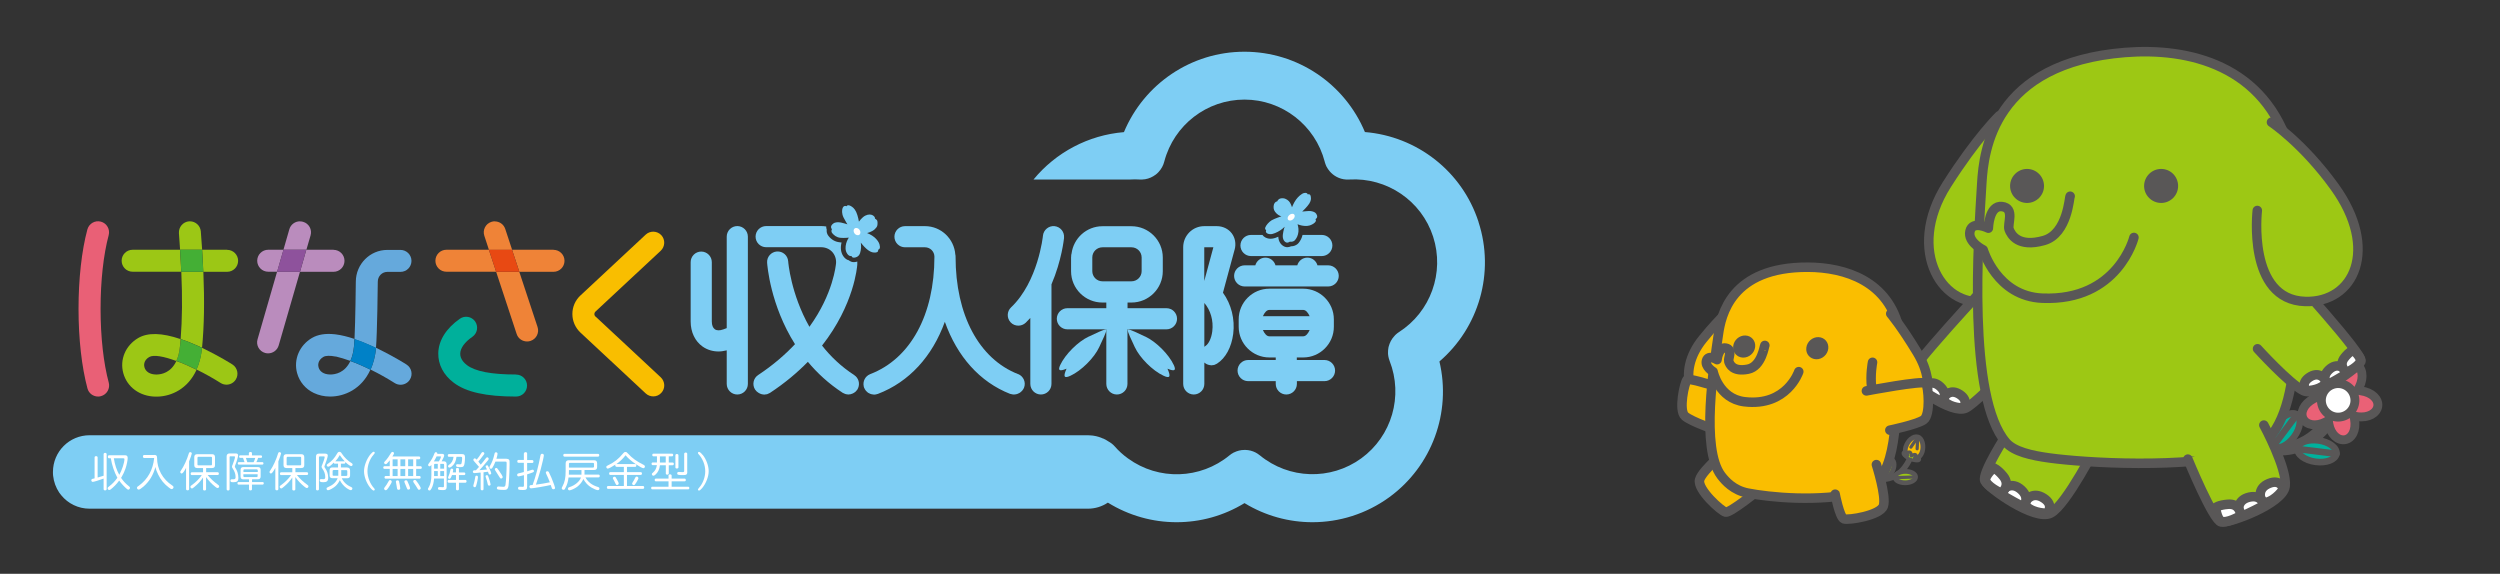 <?xml version="1.0" encoding="UTF-8"?>
<svg id="_レイヤー_1" data-name="レイヤー 1" xmlns="http://www.w3.org/2000/svg" width="305" height="70" viewBox="0 0 305 70">
  <rect x="0" y="0" width="305" height="70" fill="#333333" stroke="none"/>
  <defs>
    <style>
      .cls-1, .cls-2, .cls-3, .cls-4, .cls-5, .cls-6, .cls-7, .cls-8, .cls-9, .cls-10, .cls-11, .cls-12, .cls-13 {
        stroke: #595757;
        stroke-linecap: round;
        stroke-linejoin: round;
      }

      .cls-1, .cls-8 {
        stroke-width: .39px;
      }

      .cls-1, .cls-10, .cls-12 {
        fill: #9dc814;
      }

      .cls-14 {
        fill: #595757;
      }

      .cls-2 {
        stroke-width: 1.62px;
      }

      .cls-2, .cls-4, .cls-6, .cls-7, .cls-8 {
        fill: none;
      }

      .cls-3 {
        fill: #00b19c;
      }

      .cls-3, .cls-6 {
        stroke-width: .81px;
      }

      .cls-15, .cls-5, .cls-13 {
        fill: #fff;
      }

      .cls-4 {
        stroke-width: .7px;
      }

      .cls-5, .cls-12 {
        stroke-width: 1.16px;
      }

      .cls-16 {
        fill: #65a9dc;
      }

      .cls-17, .cls-9, .cls-11 {
        fill: #fabe00;
      }

      .cls-18 {
        fill: #9cc715;
      }

      .cls-19 {
        fill: #ba8cbd;
      }

      .cls-20 {
        fill: #0081c7;
      }

      .cls-21 {
        fill: #44af35;
      }

      .cls-7 {
        stroke-width: 1.08px;
      }

      .cls-22 {
        fill: #8e529c;
      }

      .cls-9, .cls-10 {
        stroke-width: .58px;
      }

      .cls-23 {
        fill: #00b09b;
      }

      .cls-24 {
        fill: #7ecef4;
      }

      .cls-11 {
        stroke-width: 1.16px;
      }

      .cls-25 {
        fill: #f9be00;
      }

      .cls-26 {
        fill: #ef8337;
      }

      .cls-27 {
        fill: #e96076;
      }

      .cls-28 {
        fill: #ea6176;
      }

      .cls-29 {
        fill: #e84913;
      }

      .cls-13 {
        stroke-width: 1.08px;
      }
    </style>
  </defs>
  <g>
    <g>
      <path class="cls-19" d="M34.58,30.47h-1.86c-.74,0-1.34.6-1.34,1.34s.6,1.34,1.34,1.34h1.09l.78-2.69"/>
      <path class="cls-19" d="M40.69,30.47h-3.32l-.77,2.69h4.09c.74,0,1.34-.6,1.34-1.34s-.6-1.34-1.34-1.34"/>
      <path class="cls-19" d="M36.6,33.16h-2.8l-2.38,8.24c-.21.71.21,1.46.92,1.66.12.04.25.05.37.05.58,0,1.12-.38,1.29-.97l2.6-8.99"/>
      <path class="cls-19" d="M36.59,27c-.58,0-1.12.38-1.29.97l-.72,2.5h2.8l.51-1.75c.21-.71-.2-1.46-.92-1.66-.12-.04-.25-.05-.37-.05"/>
      <polygon class="cls-22" points="37.37 30.47 34.58 30.47 33.8 33.16 36.6 33.16 37.37 30.47"/>
      <path class="cls-26" d="M59.64,30.47h-5.18c-.74,0-1.34.6-1.34,1.34s.6,1.34,1.34,1.34h6.07l-.89-2.69"/>
      <path class="cls-26" d="M67.53,30.47h-5.06l.89,2.69h4.17c.74,0,1.34-.6,1.34-1.34s-.6-1.34-1.34-1.34"/>
      <path class="cls-26" d="M60.36,27c-.14,0-.28.02-.42.07-.7.23-1.09.99-.85,1.7l.56,1.71h2.83l-.84-2.55c-.19-.57-.71-.92-1.28-.92"/>
      <path class="cls-26" d="M63.36,33.16h-2.83l2.5,7.58c.18.57.71.92,1.28.92.14,0,.28-.02.42-.07.7-.23,1.09-.99.85-1.7l-2.23-6.74"/>
      <path class="cls-23" d="M62.96,45.69c-3.02,0-4.98-.38-6-1.15-.31-.24-.83-.73-.81-1.4.01-.67.54-1.4,1.48-2.05.61-.42.76-1.26.34-1.87-.43-.61-1.26-.76-1.87-.33-1.66,1.16-2.6,2.65-2.63,4.2-.03,1.38.64,2.66,1.87,3.59,1.52,1.16,3.95,1.7,7.62,1.7.74,0,1.34-.6,1.34-1.34s-.6-1.34-1.34-1.34"/>
      <path class="cls-25" d="M72.66,38.64c-.12-.12-.15-.24-.15-.32s.03-.2.15-.32l7.95-7.41c.54-.51.57-1.36.07-1.9-.51-.54-1.36-.57-1.9-.07l-7.95,7.41c-.65.6-1,1.41-1,2.28s.36,1.68,1,2.28l7.95,7.41c.26.24.59.36.92.36.36,0,.72-.14.98-.43.51-.54.47-1.39-.07-1.9l-7.95-7.41Z"/>
      <path class="cls-27" d="M13.27,46.69c-.64-2.38-1-5.58-1-9s.35-6.61.99-9c.19-.72-.23-1.45-.95-1.65-.72-.19-1.45.23-1.65.95-.7,2.61-1.08,6.05-1.08,9.7s.39,7.09,1.09,9.7c.16.6.7.99,1.3.99.12,0,.23-.01.35-.05.71-.19,1.14-.93.95-1.65"/>
      <path class="cls-16" d="M49.59,44.47c-.07-.05-1.69-1.07-3.71-2.04v.02c-.1,1.03-.34,1.9-.67,2.64,1.01.49,2.02,1.06,2.94,1.64.22.14.47.21.72.21.44,0,.88-.22,1.13-.62.4-.62.22-1.45-.41-1.85"/>
      <path class="cls-16" d="M45.87,42.44c.15-1.67.22-7.78.22-8.06v-.02c0-.66.52-1.19,1.16-1.19h1.61c.74,0,1.34-.6,1.34-1.34s-.6-1.34-1.34-1.34h-1.61c-2.11,0-3.83,1.73-3.84,3.86h0c0,.07-.05,4.77-.16,7.03.65.22,1.35.5,2.1.84.17.08.35.16.52.24"/>
      <path class="cls-16" d="M42.75,44.03c-.67,1.46-1.86,1.66-2.45,1.66-.41,0-.75-.1-1-.27-.22-.15-.37-.36-.44-.62-.05-.18-.15-.81.58-1.25.3-.18.83-.18,1.5-.05h.06c.51.12,1.1.3,1.74.53.22-.47.38-1.06.45-1.83.02-.21.04-.5.05-.85-.82-.28-1.57-.46-2.25-.55h0s-.16-.02-.16-.02h0c-1.13-.12-2.05.03-2.77.45-1.53.9-2.26,2.62-1.82,4.27.3,1.1,1.04,1.96,2.04,2.44.59.28,1.26.44,2,.44,1.76,0,3.84-.91,4.91-3.28-.85-.42-1.69-.78-2.46-1.06"/>
      <polygon class="cls-18" points="19.06 48.38 19.07 48.38 19.07 48.38 19.06 48.38"/>
      <polygon class="cls-18" points="19.09 48.38 19.07 48.38 19.07 48.38 19.09 48.38"/>
      <path class="cls-18" d="M19.19,48.38h0s-.11,0-.11,0c.04,0,.08,0,.1,0"/>
      <path class="cls-18" d="M18.96,48.38s.05,0,.1,0h-.1s0,0,0,0Z"/>
      <path class="cls-18" d="M28.36,44.47c-.07-.05-1.69-1.07-3.72-2.04v.02c-.1,1.03-.34,1.9-.67,2.63,1.01.49,2.02,1.06,2.94,1.64.22.14.47.21.72.21.44,0,.88-.22,1.13-.62.4-.62.21-1.45-.41-1.85"/>
      <path class="cls-18" d="M24.81,33.16h-2.69c.14,3.17.11,5.82-.08,8.2.65.22,1.34.49,2.09.83.18.08.35.16.52.24.26-2.69.31-5.66.16-9.28"/>
      <path class="cls-18" d="M23.18,27h-.11c-.74.06-1.29.71-1.24,1.45.05.7.1,1.37.14,2.02h2.69c-.05-.72-.1-1.46-.16-2.23-.05-.7-.64-1.24-1.33-1.24"/>
      <path class="cls-18" d="M27.71,30.47h-3.05c.06.94.11,1.83.14,2.69h2.91c.74,0,1.34-.6,1.34-1.34s-.6-1.34-1.34-1.34"/>
      <path class="cls-18" d="M21.97,30.47h-5.79c-.74,0-1.34.6-1.34,1.34s.6,1.34,1.34,1.34h5.93c-.04-.86-.08-1.75-.14-2.69"/>
      <path class="cls-21" d="M22.04,41.36c-.02.28-.05.56-.07.84-.07.76-.24,1.36-.45,1.83.77.28,1.61.65,2.46,1.06.33-.73.57-1.6.67-2.63v-.02c-.17-.08-.34-.16-.52-.24-.74-.34-1.44-.61-2.09-.83"/>
      <path class="cls-21" d="M24.66,30.47h-2.69c.06.94.11,1.83.14,2.69h2.69c-.04-.86-.08-1.75-.14-2.69"/>
      <path class="cls-18" d="M21.52,44.03c-.65,1.42-1.79,1.65-2.39,1.66h-.1c-.73-.01-1.26-.34-1.41-.89-.05-.18-.15-.81.58-1.24h0c.54-.32,1.79-.08,3.31.48.22-.47.38-1.06.45-1.83.03-.28.05-.56.07-.84-2.3-.78-4.01-.82-5.19-.12h0c-1.53.91-2.25,2.62-1.8,4.27.47,1.71,2,2.83,3.92,2.87h.1s.01,0,.01,0h.12c1.74-.04,3.74-.96,4.79-3.28-.85-.42-1.68-.78-2.46-1.06"/>
      <path class="cls-20" d="M43.25,41.36h0c-.02.35-.03.64-.05.85-.07.77-.24,1.36-.45,1.83.77.28,1.61.65,2.46,1.06.33-.73.57-1.6.67-2.64v-.02c-.17-.08-.34-.16-.51-.24-.75-.34-1.45-.62-2.1-.84"/>
      <polygon class="cls-29" points="62.47 30.47 59.64 30.47 60.53 33.16 63.36 33.16 62.47 30.47"/>
      <path class="cls-24" d="M180.38,27.07c-2-6.18-7.52-10.44-13.86-10.96-2.45-5.87-8.2-9.8-14.7-9.8s-12.25,3.94-14.7,9.81c-4.35.36-8.32,2.48-11.03,5.78h11.81c.38-.02.75-.03,1.14,0,.02,0,.04,0,.07,0,.04,0,.07,0,.11,0,.02,0,.04,0,.06,0h.07c.11,0,.21-.02.31-.03.03,0,.05,0,.08-.01.45-.08.87-.27,1.23-.54,0,0,.01,0,.02-.01.12-.09.23-.19.33-.3,0,0,.01-.01.02-.02.34-.36.59-.81.71-1.31,1.18-4.44,5.19-7.53,9.78-7.53s8.63,3.12,9.79,7.59c0,0,0,.01,0,.02,0,.03.02.06.03.09.02.06.04.12.06.18.01.03.03.06.04.1.02.06.05.11.07.17,0,.02.02.03.03.05.1.19.22.36.35.52.49.59,1.21.98,2.01,1.03.03,0,.05,0,.08,0,.04,0,.07,0,.11,0,.07,0,.13,0,.2,0h0c4.61-.27,8.82,2.59,10.24,6.97,1.42,4.38-.3,9.18-4.19,11.66,0,0,0,0,0,0-.06.04-.12.08-.17.12-.02.02-.04.03-.06.05-.05.04-.1.09-.15.13-.02.02-.04.04-.06.06-.03.03-.06.06-.09.1-.35.37-.58.82-.7,1.29,0,.02-.01.04-.02.07,0,.04-.02.09-.02.13-.03.16-.04.31-.04.47,0,.08,0,.15,0,.23,0,0,0,0,0,0,.01.19.05.38.1.56,0,0,0,0,0,.01.03.09.05.18.09.27,0,0,0,0,0,0,1.69,4.3.27,9.19-3.46,11.9-3.73,2.71-8.82,2.55-12.38-.38,0,0-.01,0-.02-.01-.03-.02-.05-.04-.08-.06-.05-.04-.1-.08-.15-.11-.03-.02-.05-.03-.08-.05-.06-.03-.11-.07-.17-.1,0,0,0,0,0,0-.39-.2-.81-.31-1.24-.32-.04,0-.07,0-.11,0,0,0-.01,0-.02,0-.44,0-.87.11-1.28.31-.02,0-.03.01-.05.02-.04.02-.08.04-.11.07-.05.03-.09.05-.14.08-.03.02-.05.04-.08.06-.05.04-.11.08-.16.12,0,0,0,0,0,0-3.56,2.93-8.65,3.09-12.38.38-.6-.43-1.15-.93-1.63-1.48-.22-.25-.48-.44-.75-.59,0,0,0,0,0,0-.07-.05-.14-.09-.21-.13-.04-.02-.07-.05-.11-.07-.1-.05-.2-.1-.3-.15,0,0-.01,0-.02,0,0,0-.02,0-.03-.01,0,0,0,0,0,0-.35-.16-.73-.28-1.13-.34,0,0,0,0,0,0-.04,0-.08-.01-.12-.02,0,0,0,0-.01,0-.08,0-.15-.02-.23-.02-.12-.01-.24-.02-.36-.02H10.93c-2.47,0-4.47,2-4.47,4.48h0c0,.15,0,.31.02.46.08.75.34,1.45.74,2.05.08.12.17.23.26.34.82,1,2.06,1.63,3.45,1.63h121.77s.01,0,.02,0c.9,0,1.74-.27,2.44-.74,0,0,0,0,0,0,2.57,1.59,5.47,2.39,8.38,2.39s5.75-.78,8.29-2.33c2.54,1.55,5.41,2.33,8.29,2.33,3.28,0,6.56-1.01,9.36-3.04,5.25-3.82,7.6-10.39,6.13-16.57,4.82-4.14,6.78-10.84,4.77-17.01"/>
      <g>
        <path class="cls-24" d="M89.95,27.58c-.71,0-1.29.58-1.29,1.29v11.16l-.43.16c-.42.15-.78.15-1.02-.02-.24-.17-.37-.5-.37-.95v-7.24c0-.71-.58-1.29-1.29-1.29s-1.29.58-1.29,1.29v7.24c0,1.3.53,2.41,1.47,3.07.56.39,1.23.59,1.94.59.32,0,.65-.06.99-.14v4.1c0,.71.58,1.29,1.29,1.29s1.29-.58,1.29-1.29v-17.97c0-.71-.58-1.29-1.29-1.29Z"/>
        <path class="cls-24" d="M124.2,45.64c-4.77-1.87-7.62-7.22-7.62-14.32,0-.09,0-.18-.03-.26-.14-1.93-1.74-3.47-3.7-3.47h-2.44c-.71,0-1.29.58-1.29,1.29s.58,1.29,1.29,1.29h2.44c.63,0,1.15.51,1.15,1.15,0,7.09-2.93,12.45-7.83,14.32-.01,0-.03.01-.04.02,0,0,0,0,0,0-.57.24-.88.85-.76,1.44,0,0,0,.01,0,.02.01.06.03.12.05.18,0,.01.01.02.02.03.04.1.09.19.15.27.03.03.05.07.08.1.06.06.12.12.18.17.03.03.07.05.1.07.07.04.15.08.23.11.04.01.08.03.12.04.08.02.16.03.24.04.03,0,.05.01.08.01.02,0,.03,0,.05,0,.13,0,.25-.03.36-.07.02,0,.04,0,.06-.01,3.83-1.46,6.65-4.58,8.18-8.8,1.5,4.22,4.25,7.34,7.98,8.8.02,0,.03,0,.05,0,.12.04.25.07.38.07.01,0,.03,0,.04,0,.03,0,.05-.01.08-.01.08,0,.16-.02.24-.04.04-.01.08-.02.12-.04.08-.03.15-.06.23-.11.03-.02.07-.04.1-.07.07-.05.13-.11.19-.17.03-.03.05-.06.08-.1.06-.08.12-.17.16-.27,0,0,.01-.02.01-.02.26-.66-.07-1.41-.73-1.67Z"/>
        <path class="cls-24" d="M150.63,30.45c.19-.71.06-1.44-.36-1.99-.42-.55-1.09-.87-1.83-.87h-1.52c-1.42,0-2.57,1.15-2.57,2.57v16.68c0,.71.58,1.29,1.29,1.29s1.29-.58,1.29-1.29v-2.61s.05.04.08.06c.04.03.07.05.11.08.04.03.09.05.13.07.04.02.09.03.13.05.05.02.09.03.14.04.05.01.1.01.14.02.04,0,.09.02.13.02.03,0,.05,0,.07-.01.08,0,.15-.01.23-.03.04,0,.08-.02.12-.04.07-.03.15-.06.21-.1.02-.01.04-.02.06-.03,1.05-.67,1.76-2,1.97-3.62.23-1.82-.24-3.64-1.25-5.03l1.42-5.25ZM147.9,40.41c-.12.94-.49,1.57-.8,1.77-.06.04-.12.09-.17.13v-5.35c.76.88,1.13,2.15.97,3.44ZM148.03,30.17l-1.11,4.11v-4.11s1.11,0,1.11,0Z"/>
        <path class="cls-24" d="M162.02,32.37h-1.29c-.15-.54-.64-.94-1.23-.94s-1.08.4-1.23.94h-2.66c-.15-.54-.64-.94-1.23-.94s-1.08.4-1.23.94h-1.3c-.71,0-1.29.58-1.29,1.29s.58,1.29,1.29,1.29h10.19c.71,0,1.29-.58,1.29-1.29s-.58-1.29-1.29-1.29Z"/>
        <path class="cls-24" d="M161.58,43.92h-3.37v-.31h.78c2.06,0,3.74-1.68,3.74-3.74v-.91c0-2.06-1.68-3.74-3.74-3.74h-4.13c-2.06,0-3.74,1.68-3.74,3.74v.91c0,2.06,1.68,3.74,3.74,3.74h.78v.31h-3.37c-.71,0-1.29.58-1.29,1.29s.58,1.29,1.29,1.29h3.37v.34c0,.71.58,1.29,1.29,1.29s1.29-.58,1.29-1.29v-.34h3.37c.71,0,1.29-.58,1.29-1.29s-.58-1.29-1.29-1.29ZM158.99,37.81c.31,0,.58.3.79.77h-5.71c.21-.47.48-.77.79-.77h4.13ZM154.07,40.26h5.71c-.21.47-.48.77-.79.77h-4.13c-.31,0-.58-.3-.79-.77Z"/>
        <path class="cls-24" d="M129.81,29c.07-.71-.45-1.34-1.16-1.41-.69-.07-1.34.45-1.41,1.16,0,.06-.59,5.62-3.89,8.75-.52.49-.54,1.31-.05,1.83.25.27.6.4.94.4.32,0,.64-.12.89-.35.2-.19.38-.39.57-.59v8.05c0,.71.58,1.29,1.29,1.29s1.29-.58,1.29-1.29v-12.15c1.24-2.88,1.52-5.53,1.54-5.7Z"/>
        <path class="cls-24" d="M138.55,40.18h3.76c.71,0,1.29-.58,1.29-1.29s-.58-1.29-1.29-1.29h-4.75v-.69h.48c2.11,0,3.82-1.72,3.82-3.82v-1.67c0-2.11-1.72-3.82-3.82-3.82h-3.54c-1.94,0-3.53,1.46-3.77,3.33-.03.1-.05.21-.05.32,0,.02,0,.04,0,.06,0,.04-.01.07-.01.11v1.67c0,2.11,1.72,3.82,3.82,3.82h.48v.69h-4.75c-.71,0-1.29.58-1.29,1.29s.58,1.29,1.29,1.29h4.75v6.66c0,.71.58,1.29,1.29,1.29s1.29-.58,1.29-1.29v-6.66h.99ZM133.26,33.08v-1.67c0-.69.56-1.24,1.24-1.24h3.54c.69,0,1.24.56,1.24,1.24v1.67c0,.69-.56,1.24-1.24,1.24h-3.54c-.69,0-1.24-.56-1.24-1.24Z"/>
      </g>
      <g>
        <path class="cls-15" d="M12.63,58.39c-.51.19-1.18.4-1.31.4-.1,0-.18-.08-.18-.2,0-.07.03-.13.1-.16.03-.01.05-.02.17-.04.06-.01.09-.02.13-.03v-2.56c0-.09.07-.15.18-.15s.19.06.19.15v2.46c.19-.05.61-.18.73-.22v-2.63c0-.09.07-.16.18-.16s.19.06.19.16v4.26c0,.09-.08.16-.19.16s-.18-.06-.18-.16v-1.27ZM14.77,58.3c.27.4.58.73.98,1.04.08.06.11.11.11.18,0,.1-.1.22-.2.22-.05,0-.1-.03-.16-.07-.34-.29-.68-.65-.96-1.04-.33.45-.65.77-1.04,1.08-.07.05-.12.07-.18.07-.1,0-.19-.1-.19-.21,0-.04.02-.1.06-.13t.12-.1c.36-.26.74-.66,1.01-1.05-.39-.72-.66-1.53-.8-2.38h-.22c-.09,0-.14-.07-.14-.18,0-.11.06-.19.14-.19h1.95c.22,0,.33.1.33.33,0,.27-.12.87-.27,1.3-.12.36-.28.69-.45.98t-.07.12l-.02.03ZM13.89,55.91c.12.77.33,1.42.66,2.02.32-.54.63-1.49.63-1.91,0-.08-.04-.11-.13-.11h-1.16Z"/>
        <path class="cls-15" d="M18.81,55.5c.26,0,.35.08.35.34,0,1.39.68,2.63,1.86,3.39.1.07.15.13.15.21,0,.12-.11.23-.22.23-.08,0-.15-.03-.35-.19-.57-.43-.99-.94-1.3-1.58-.17-.34-.28-.63-.34-.93-.27,1-.72,1.74-1.44,2.38-.29.25-.49.38-.6.38s-.21-.1-.21-.21c0-.06.03-.12.08-.16t.15-.1c1.09-.8,1.72-1.92,1.87-3.38h-1.21c-.09,0-.16-.07-.16-.19s.06-.18.16-.18h1.22Z"/>
        <path class="cls-15" d="M23.07,59.67c0,.09-.07.15-.18.15s-.19-.06-.19-.15v-2.59c-.25.47-.42.69-.53.69-.09,0-.18-.09-.18-.18,0-.05.01-.07.09-.19.36-.51.73-1.33.96-2.09.03-.1.08-.15.16-.15.11,0,.2.07.2.17,0,.07-.17.58-.33.96v3.38ZM25.15,57.61h1.41c.08,0,.14.07.14.17s-.05.17-.14.17h-1.23c.37.46.74.8,1.28,1.2.1.06.13.12.13.19,0,.1-.09.2-.19.2-.07,0-.1-.01-.28-.15-.46-.36-.81-.74-1.13-1.19v1.49c0,.09-.07.15-.19.15s-.18-.06-.18-.15v-1.44c-.26.41-.61.79-1.05,1.15-.2.17-.23.19-.31.19-.09,0-.18-.1-.18-.2,0-.04.02-.09.06-.13t.14-.1c.45-.32.9-.77,1.19-1.2h-1.22c-.08,0-.14-.07-.14-.17,0-.1.06-.17.14-.17h1.37v-.52h-.71c-.24,0-.36-.11-.36-.35v-.98c0-.24.12-.36.36-.36h1.81c.24,0,.36.12.36.36v.98c0,.24-.11.35-.36.35h-.72v.52ZM24.09,56.65c0,.08.04.12.12.12h1.53c.08,0,.12-.04.12-.12v-.8c0-.08-.03-.12-.12-.12h-1.53c-.08,0-.11.04-.12.12v.8Z"/>
        <path class="cls-15" d="M28.12,55.66c-.08,0-.11.03-.11.11v3.92c0,.08-.08.15-.18.15s-.18-.06-.18-.15v-4.01c0-.23.12-.36.36-.36h.77c.18,0,.27.08.27.25s-.21.86-.36,1.2c-.03.06-.04.1-.04.13,0,.05.01.09.05.15.26.41.38.79.38,1.24,0,.41-.15.54-.61.54-.29,0-.36-.04-.36-.2,0-.1.06-.16.17-.16.01,0,.03,0,.06,0,.05,0,.09,0,.13,0,.19,0,.27-.07.27-.25,0-.39-.11-.71-.37-1.1-.05-.07-.07-.12-.07-.18,0-.06.01-.1.08-.25.13-.31.29-.81.29-.94,0-.06-.03-.08-.11-.08h-.45ZM30.74,58.81h1.31c.08,0,.13.06.13.15,0,.09-.06.16-.13.16h-1.31v.57c0,.08-.07.14-.18.14s-.18-.05-.18-.14v-.57h-1.28c-.08,0-.13-.06-.13-.16s.05-.15.13-.15h1.28v-.33h-.69c-.23,0-.34-.11-.34-.34v-.82c0-.22.11-.34.34-.34h1.77c.22,0,.34.11.34.34v.81c0,.23-.11.34-.34.34h-.71v.33ZM30.37,55.28c0-.08.07-.14.18-.14s.19.05.19.14v.28h1.1c.08,0,.13.06.13.15s-.05.15-.13.15h-.35c-.04.13-.13.38-.21.52h.73c.08,0,.13.06.13.15,0,.09-.05.15-.13.15h-2.88c-.07,0-.12-.06-.12-.15,0-.09.05-.15.12-.15h.7c-.06-.21-.11-.34-.18-.52h-.35c-.07,0-.13-.06-.13-.16,0-.08.05-.15.13-.15h1.06v-.28ZM31.44,57.37c0-.07-.04-.11-.11-.11h-1.52c-.07,0-.11.04-.11.11v.21h1.75v-.21ZM29.69,57.85v.24c0,.07.04.11.11.11h1.52c.08,0,.11-.03.11-.11v-.23h-1.75ZM30,55.87c.05.12.12.34.17.52h.77c.09-.19.14-.33.2-.52h-1.13Z"/>
        <path class="cls-15" d="M33.96,59.67c0,.09-.07.15-.18.15s-.19-.06-.19-.15v-2.59c-.25.47-.42.69-.53.69-.09,0-.18-.09-.18-.18,0-.05.01-.07.09-.19.36-.51.73-1.33.96-2.09.03-.1.08-.15.16-.15.11,0,.2.07.2.17,0,.07-.17.58-.33.96v3.38ZM36.04,57.61h1.41c.08,0,.14.07.14.17s-.05.17-.14.17h-1.23c.37.46.74.8,1.28,1.2.1.06.13.12.13.19,0,.1-.09.2-.19.2-.07,0-.1-.01-.28-.15-.46-.36-.81-.74-1.13-1.19v1.49c0,.09-.07.15-.19.15s-.18-.06-.18-.15v-1.44c-.26.41-.61.79-1.05,1.15-.2.17-.23.19-.31.19-.09,0-.18-.1-.18-.2,0-.04.02-.09.06-.13t.14-.1c.45-.32.9-.77,1.19-1.2h-1.22c-.08,0-.14-.07-.14-.17,0-.1.06-.17.14-.17h1.37v-.52h-.71c-.24,0-.36-.11-.36-.35v-.98c0-.24.12-.36.36-.36h1.81c.24,0,.36.12.36.36v.98c0,.24-.11.35-.36.35h-.72v.52ZM34.97,56.65c0,.08.04.12.12.12h1.53c.08,0,.12-.04.12-.12v-.8c0-.08-.03-.12-.12-.12h-1.53c-.08,0-.11.04-.12.12v.8Z"/>
        <path class="cls-15" d="M39.71,55.35c.18,0,.28.08.28.23s-.22.85-.37,1.2c-.03.06-.04.1-.04.14,0,.06,0,.07.11.23.22.31.35.71.35,1.13,0,.4-.16.55-.58.55-.34,0-.46-.05-.46-.21,0-.11.06-.17.17-.17t.06,0c.07.01.17.01.21.01.17,0,.24-.06.24-.25,0-.39-.11-.69-.38-1.08-.05-.07-.07-.13-.07-.19s.01-.09.08-.24c.11-.23.3-.83.3-.94,0-.06-.04-.08-.12-.08h-.47c-.08,0-.11.03-.11.11v3.89c0,.09-.07.15-.18.15-.11,0-.18-.06-.18-.15v-3.98c0-.24.12-.36.36-.36h.8ZM42.36,57.04c.23,0,.35.12.35.35v.61c0,.23-.11.35-.35.35h-.66c.21.47.62.85,1.13,1.06.11.05.16.1.16.19,0,.11-.09.2-.19.2-.09,0-.27-.08-.49-.23-.36-.25-.67-.62-.85-.99-.12.26-.31.53-.52.72-.25.23-.75.51-.92.51-.1,0-.18-.08-.18-.19,0-.1.03-.13.17-.19.59-.24,1-.6,1.18-1.09h-.64c-.23,0-.34-.11-.34-.35v-.61c0-.24.11-.35.34-.35h.69v-.46h-.38c-.09,0-.14-.05-.14-.14-.34.36-.55.51-.68.51-.09,0-.18-.09-.18-.18,0-.07.03-.11.14-.18.51-.35.79-.66,1.15-1.28.07-.12.15-.18.26-.18.08,0,.17.04.22.11.01.01.02.02.05.08.36.53.72.88,1.23,1.2.08.04.11.1.11.17,0,.1-.08.18-.18.18-.12,0-.39-.19-.72-.5.01.03.01.04.01.06,0,.09-.05.15-.14.15h-.4v.46h.74ZM40.69,57.35c-.07,0-.11.04-.11.1v.49c0,.07.04.1.11.1h.58v-.7h-.58ZM42.02,56.28s.02,0,.04,0l-.02-.02c-.17-.17-.39-.44-.59-.74-.16.3-.31.51-.54.76h1.12ZM42.26,58.05c.07,0,.11-.03.11-.1v-.49c0-.06-.04-.1-.11-.1h-.63v.7h.63Z"/>
        <path class="cls-15" d="M45.72,55.26q0,.05-.15.22c-.46.52-.74,1.29-.74,2.01s.32,1.56.83,2.1c.04.05.06.08.06.13,0,.07-.06.13-.13.13-.09,0-.25-.13-.45-.38-.44-.56-.73-1.35-.73-1.99s.33-1.51.8-2.07c.17-.2.3-.3.38-.3.07,0,.13.06.13.14Z"/>
        <path class="cls-15" d="M50.77,56.88h.55c.08,0,.14.07.14.16,0,.1-.05.16-.14.16h-.55v.87h.4c.09,0,.15.07.15.17s-.06.16-.15.16h-4.12c-.08,0-.14-.06-.14-.16s.06-.17.14-.17h.5v-.87h-.65c-.09,0-.14-.06-.14-.16s.06-.16.14-.16h.65v-.72c-.11.14-.18.23-.35.4-.04.05-.09.07-.15.07-.1,0-.19-.09-.19-.18,0-.06.01-.09.14-.21.22-.23.5-.62.72-1,.04-.07.1-.11.16-.11.1,0,.19.08.19.17,0,.06-.04.14-.18.36l-.02.03h3.26c.08,0,.14.07.14.17,0,.1-.05.17-.14.17h-.35v.84ZM47.79,58.77c0,.08-.09.26-.26.52-.25.4-.36.52-.47.52-.1,0-.2-.1-.2-.2,0-.06.01-.08.09-.18.15-.19.32-.45.45-.7.06-.12.11-.16.19-.16.1,0,.2.09.2.19ZM47.9,56.88h.61v-.84h-.61v.84ZM47.9,57.21v.87h.61v-.87h-.61ZM48.69,58.76c.06.22.14.7.14.82,0,.11-.08.18-.21.18-.07,0-.13-.03-.16-.09-.01-.03-.01-.03-.03-.12-.02-.12-.04-.25-.06-.38-.02-.11-.04-.21-.06-.32-.01-.05-.01-.07-.01-.09,0-.1.07-.16.21-.16.1,0,.15.05.19.17ZM48.85,56.88h.59v-.84h-.59v.84ZM48.85,57.21v.87h.59v-.87h-.59ZM49.69,58.68c.13.24.34.77.34.88,0,.1-.09.17-.21.17-.1,0-.13-.03-.18-.17-.05-.14-.2-.51-.28-.69-.02-.05-.03-.09-.03-.12,0-.09.09-.16.21-.16.07,0,.13.04.17.1ZM49.79,56.88h.62v-.84h-.62v.84ZM49.79,57.21v.87h.62v-.87h-.62ZM51.04,59.01c.18.26.29.47.29.55,0,.1-.09.19-.2.19-.09,0-.13-.02-.2-.16-.1-.18-.21-.35-.47-.73-.04-.06-.05-.09-.05-.13,0-.1.09-.18.2-.18s.15.05.44.47Z"/>
        <path class="cls-15" d="M52.96,58.38c-.04.49-.14.89-.31,1.2-.11.2-.16.26-.26.26s-.18-.09-.18-.18c0-.05,0-.06.09-.2.23-.39.33-.87.33-1.55v-1.19c-.1.13-.15.17-.23.17-.09,0-.17-.08-.17-.16,0-.06.01-.08.08-.18.36-.47.53-.79.7-1.25.03-.08.08-.13.16-.13.11,0,.18.06.18.15,0,.02,0,.03,0,.05h.57c.17,0,.27.07.27.19,0,.11-.13.42-.31.72h.27c.22,0,.34.12.34.35v2.78c0,.27-.11.38-.39.38-.57,0-.67-.03-.67-.19,0-.11.07-.18.17-.18.01,0,.03,0,.07,0,.08.01.21.02.34.02.12,0,.15-.02.15-.13v-.93h-1.22ZM53.55,56.28c.13-.22.25-.47.25-.54,0-.04-.03-.06-.09-.06h-.46v.03c-.09.19-.24.47-.32.58h.62ZM53.06,56.59c-.06,0-.1.03-.1.1v.49h.45v-.59h-.35ZM53.41,57.47h-.45v.61h.45v-.61ZM53.71,57.18h.47v-.49c0-.06-.03-.1-.1-.1h-.37v.59ZM54.18,58.08v-.61h-.47v.61h.47ZM55.63,57.22c0-.08.07-.14.18-.14s.18.06.18.14v.42h.64c.08,0,.14.07.14.16s-.06.16-.14.16h-.64v.59h.79c.08,0,.14.07.14.17,0,.1-.06.17-.14.17h-.79v.78c0,.09-.07.15-.18.15s-.18-.05-.18-.15v-.78h-.88c-.08,0-.14-.06-.14-.17s.06-.17.14-.17h.88v-.59h-.49c-.12.34-.2.46-.32.46-.08,0-.16-.07-.16-.15,0-.04.01-.06.04-.13.13-.27.19-.48.25-.81.03-.11.07-.16.17-.16.1,0,.17.07.17.17,0,.04-.01.12-.05.29h.39v-.42ZM54.77,55.73c-.09,0-.14-.06-.14-.16s.05-.17.14-.17h1.6c.27,0,.36.1.36.38,0,.51-.06.96-.16,1.08-.08.11-.17.13-.46.13-.36,0-.47-.04-.47-.19,0-.11.06-.17.17-.17t.12.01c.05,0,.11.01.16.01.13,0,.19-.03.22-.14.04-.14.07-.41.07-.61,0-.13-.04-.17-.16-.17h-.53c-.05.52-.24.91-.56,1.17-.12.1-.23.15-.31.15-.08,0-.16-.08-.16-.17,0-.06.03-.11.09-.15.33-.2.53-.54.58-1h-.58Z"/>
        <path class="cls-15" d="M58.05,57.39c.13-.13.33-.36.39-.43-.17-.21-.41-.48-.62-.71-.05-.06-.07-.09-.07-.15,0-.09.08-.18.17-.18.07,0,.1.02.23.15h.01c.18-.21.41-.52.57-.8.05-.09.1-.12.17-.12.1,0,.19.08.19.17,0,.05-.01.09-.09.18-.29.4-.47.61-.64.81l.02.03c.08.1.15.19.26.34v.02c.27-.32.4-.48.63-.79.06-.08.11-.12.17-.12.09,0,.18.09.18.19,0,.05-.01.08-.1.19-.66.8-.71.85-1.03,1.19.17-.01.78-.06.91-.08v-.03c-.04-.06-.07-.11-.12-.23-.03-.05-.03-.07-.03-.11,0-.07.07-.14.17-.14s.09,0,.28.39c.15.3.23.51.23.59,0,.08-.07.14-.19.14-.08,0-.1-.02-.15-.16-.02-.06-.03-.1-.05-.16v-.02c-.18.03-.31.04-.55.07v2.05c0,.09-.07.15-.17.15-.11,0-.18-.06-.18-.15v-2.01h-.16s-.22.03-.22.03q-.37.03-.39.03c-.11,0-.18-.07-.18-.18,0-.08.05-.14.13-.16.03,0,.04,0,.2-.01h.04ZM58.31,58.19c0,.19-.11.74-.23,1.11-.03.09-.08.14-.16.14-.09,0-.18-.08-.18-.16,0-.03,0-.05.03-.14.08-.26.16-.6.21-.94.02-.13.06-.17.16-.17.11,0,.17.06.17.17ZM59.58,58.14c.14.39.27.85.27.95s-.07.16-.17.16c-.06,0-.11-.03-.14-.07t-.04-.13c-.05-.27-.11-.45-.25-.88-.01-.03-.01-.05-.01-.07,0-.07.07-.13.17-.13.08,0,.12.04.17.18ZM61.78,55.97c.16,0,.26.04.32.12.07.09.07.13.07.57,0,.31-.04,1.59-.07,1.93-.04.64-.07.84-.15.97-.08.16-.2.21-.47.21-.31,0-.63-.02-.73-.05-.08-.03-.13-.08-.13-.17,0-.12.07-.2.19-.2.02,0,.04,0,.1.01.11.01.34.03.49.03.17,0,.24-.06.27-.24.07-.4.14-1.74.14-2.58,0-.21-.02-.25-.14-.25h-1.23c-.12.31-.24.55-.38.77-.04.07-.1.1-.16.1-.1,0-.18-.08-.18-.18,0-.05,0-.07.06-.17.27-.48.41-.85.55-1.47.03-.14.08-.19.18-.19.11,0,.19.07.19.18,0,.1-.05.34-.14.61h1.22ZM60.86,57.4c.27.37.47.71.47.8s-.09.18-.19.18c-.09,0-.12-.03-.2-.17-.1-.18-.29-.47-.53-.84-.03-.04-.04-.08-.04-.12,0-.08.08-.16.18-.16.08,0,.12.03.32.32Z"/>
        <path class="cls-15" d="M63.93,55.32c0-.09.08-.16.19-.16s.19.07.19.16v.81h.63c.08,0,.14.07.14.18s-.06.17-.14.17h-.63v1.02c.22-.06.34-.1.53-.17.05-.01.09-.03.13-.03.1,0,.17.07.17.18,0,.12-.05.14-.83.39v1.51c0,.31-.11.4-.48.4-.52,0-.63-.03-.63-.21,0-.11.07-.19.19-.19.02,0,.02,0,.06,0,.09.01.19.01.31.01s.16-.03.16-.15v-1.27c-.39.1-.59.15-.65.15-.11,0-.18-.07-.18-.19,0-.07.04-.13.1-.16.02,0,.04-.01.16-.04.2-.04.32-.07.56-.14v-1.13h-.66c-.09,0-.14-.07-.14-.17s.05-.18.14-.18h.66v-.81ZM65.43,59.12c.6-.08.96-.14,1.65-.28-.16-.42-.22-.55-.45-1.05-.03-.07-.04-.1-.04-.14,0-.09.08-.16.19-.16.08,0,.14.04.18.11.14.25.49,1.07.64,1.52q.12.35.12.4c0,.1-.08.17-.21.17-.07,0-.13-.03-.17-.1,0-.02-.01-.03-.06-.16-.04-.13-.05-.16-.09-.26-.54.13-2.16.41-2.4.41-.12,0-.2-.09-.2-.22,0-.08.05-.15.14-.17.03-.01.04-.01.25-.02.37-1.01.72-2.33.96-3.62.03-.12.09-.19.2-.19.12,0,.21.08.21.19,0,.15-.19.98-.39,1.73-.19.68-.37,1.26-.57,1.82v.03s.02,0,.02,0Z"/>
        <path class="cls-15" d="M71.43,58.25c.3.56.8.95,1.52,1.16.12.04.18.1.18.19,0,.12-.08.2-.2.2-.13,0-.49-.15-.76-.31-.43-.25-.75-.59-1-1.05-.15.36-.43.7-.77.96-.28.2-.75.42-.92.42-.11,0-.19-.08-.19-.2,0-.07.03-.12.1-.16.02-.01.02-.01.11-.04.65-.21,1.22-.69,1.38-1.17h-1.52c-.06.54-.17.9-.4,1.32-.03.07-.04.09-.05.1-.04.06-.1.09-.16.09-.12,0-.22-.09-.22-.2q0-.06.1-.24c.27-.49.38-1.05.38-1.86v-.92c0-.26.12-.39.38-.39h3.09c.24,0,.37.12.37.37v.46c0,.24-.12.36-.37.36h-1.17v.56h1.72c.08,0,.14.07.14.17s-.06.17-.14.17h-1.61ZM72.96,55.37c.09,0,.15.07.15.17,0,.1-.06.17-.15.17h-4.09c-.09,0-.15-.07-.15-.17s.06-.17.15-.17h4.09ZM69.41,57.35v.12c0,.17,0,.2-.01.44h1.54v-.56h-1.53ZM72.36,57.04c.07,0,.11-.04.11-.11v-.35c0-.07-.04-.11-.11-.11h-2.84c-.08,0-.11.04-.11.12v.46h2.95Z"/>
        <path class="cls-15" d="M75.2,56.94c-.08,0-.14-.07-.14-.17,0-.03,0-.05.02-.09-.41.27-.81.49-.93.49-.1,0-.18-.09-.18-.19s.04-.14.2-.21c.75-.35,1.3-.78,1.87-1.48.09-.11.16-.15.27-.15s.16.03.3.19c.5.55,1.04.95,1.91,1.38.1.05.16.11.16.2,0,.11-.08.21-.18.21-.13,0-.47-.18-.91-.48-.59-.41-.96-.72-1.27-1.1-.33.43-.71.79-1.13,1.08h2.3c.08,0,.14.07.14.17,0,.1-.06.17-.14.17h-1v.64h1.69c.08,0,.14.07.14.17,0,.1-.06.17-.14.17h-1.69v1.35h1.96c.08,0,.14.08.14.18s-.06.17-.14.17h-4.27c-.08,0-.14-.07-.14-.17,0-.1.06-.18.14-.18h1.93v-1.35h-1.66c-.08,0-.14-.07-.14-.17s.06-.17.14-.17h1.66v-.64h-.92ZM75.13,58.27c.07.1.25.43.31.56.04.1.04.12.04.16,0,.1-.08.18-.2.18-.09,0-.13-.03-.18-.15-.07-.16-.18-.39-.29-.57-.03-.04-.04-.08-.04-.12,0-.09.09-.17.2-.17.06,0,.12.03.17.1ZM77.89,58.32c0,.08-.09.28-.25.53-.17.28-.23.34-.32.34-.1,0-.2-.09-.2-.18,0-.05.01-.08.07-.17.11-.17.24-.4.31-.57.04-.08.1-.13.17-.13.11,0,.21.08.21.18Z"/>
        <path class="cls-15" d="M81.56,58.02c0-.09.08-.15.19-.15s.19.06.19.15v.37h1.59c.08,0,.14.07.14.17s-.05.16-.14.16h-1.59v.66h2.02c.08,0,.14.07.14.16s-.06.16-.14.16h-4.38c-.08,0-.14-.06-.14-.16s.05-.16.14-.16h1.98v-.66h-1.55c-.08,0-.14-.06-.14-.16,0-.1.06-.17.14-.17h1.55v-.37ZM81.59,56.43h.48c.08,0,.14.07.14.16s-.06.17-.14.17h-.48v1.01c0,.08-.07.14-.18.14s-.18-.05-.18-.14v-1.01h-.72c-.05.49-.24.88-.55,1.15-.11.1-.18.13-.25.13-.09,0-.18-.09-.18-.19,0-.08.01-.09.15-.21.26-.22.41-.52.46-.89h-.51c-.08,0-.14-.07-.14-.17s.06-.16.14-.16h.52v-.75h-.44c-.08,0-.13-.06-.13-.16s.05-.16.13-.16h2.29c.08,0,.13.07.13.16s-.05.16-.13.16h-.41v.75ZM80.51,55.68v.75h.71v-.75h-.71ZM82.77,57.02c0,.08-.08.14-.19.14s-.18-.05-.18-.14v-1.48c0-.09.07-.15.18-.15s.19.06.19.15v1.48ZM83.85,57.56c0,.2-.04.31-.16.36-.07.03-.15.04-.41.04-.54,0-.66-.03-.66-.21,0-.11.06-.17.18-.17.01,0,.02,0,.07,0,.13.01.29.02.39.02.16,0,.21-.03.21-.16v-2.08c0-.08.08-.15.19-.15s.18.06.18.15v2.19Z"/>
        <path class="cls-15" d="M85.73,55.49c.44.55.73,1.35.73,1.99,0,.67-.33,1.51-.8,2.07-.17.2-.3.3-.38.3-.07,0-.13-.06-.13-.13q0-.06.15-.23c.46-.52.74-1.29.74-2,0-.76-.31-1.54-.83-2.1-.04-.04-.06-.08-.06-.13,0-.07.06-.13.13-.13.09,0,.25.13.45.38Z"/>
      </g>
    </g>
    <path class="cls-24" d="M132.84,41.06c.61-.28,2.05-1,2.14-.87.1.13-.54,1.44-.87,2.15-.61,1.32-2.18,2.88-3.49,3.49-.72.34-.99.24-.5-.85-.94.39-1.05.17-.78-.43.61-1.32,2.18-2.88,3.49-3.49"/>
    <path class="cls-24" d="M139.71,41.06c-.61-.28-2.05-1-2.14-.87-.1.13.54,1.44.87,2.15.61,1.32,2.18,2.88,3.49,3.49.72.34.99.24.5-.85.94.39,1.05.17.78-.43-.61-1.32-2.18-2.88-3.49-3.49"/>
    <path class="cls-24" d="M104.22,45.76c-1.61-1.04-2.9-2.29-3.93-3.6,3.93-5.01,4.28-9.62,4.3-9.88,0-.13,0-.25,0-.38-.04.01-.07.03-.11.04-.12.03-.22.04-.32.04-.23,0-.4-.08-.51-.15-.03-.02-.06-.04-.08-.07-.23-.05-.48-.2-.69-.51-.3-.45-.37-1.01-.21-1.67-.07,0-.15,0-.22-.02-.54-.05-1.02-.32-1.38-.78-.2-.25-.24-.53-.21-.77-.04-.11-.07-.24-.06-.38-.2-.03-.41-.05-.62-.05h-6.71c-.71,0-1.29.58-1.29,1.29s.58,1.29,1.29,1.29h6.71c.52,0,1,.2,1.34.56.34.37.51.85.48,1.37-.02.21-.32,3.73-3.25,7.78-2.28-4.02-2.59-7.93-2.59-7.99-.05-.71-.65-1.24-1.37-1.2-.71.05-1.25.66-1.2,1.37.02.29.38,5.16,3.4,9.94-1.2,1.27-2.66,2.55-4.49,3.76-.6.39-.76,1.19-.37,1.79.03.04.06.07.09.1.03.04.06.07.09.11.04.04.08.07.13.1.03.02.06.05.1.07.05.03.09.05.14.08.04.02.08.03.12.05.05.02.1.03.15.05.04,0,.08.01.13.02.05,0,.1.02.15.02.02,0,.05,0,.07-.01.08,0,.16-.02.24-.03.04,0,.08-.02.12-.04.08-.03.15-.06.22-.1.02-.01.04-.02.06-.03,1.84-1.21,3.36-2.5,4.62-3.79,1.14,1.37,2.54,2.67,4.26,3.79.02.01.05.02.07.03.06.04.13.07.2.09.04.01.08.03.12.04.07.02.15.03.22.03.03,0,.05.01.08.01.04,0,.09-.01.13-.02.05,0,.1,0,.14-.02.05-.01.09-.03.13-.04.05-.02.09-.03.13-.05.04-.02.08-.04.13-.07.04-.03.08-.05.12-.08.04-.03.07-.06.11-.09.06-.06.12-.13.17-.2,0,0,.01-.01.02-.02.04-.06.07-.13.1-.2,0,0,0,0,0,0,.24-.57.05-1.24-.48-1.58Z"/>
    <path class="cls-24" d="M161.24,28.66h-2.33c-.08.36-.24.68-.47.97-.26.32-.64.42-.93.42-.14.06-.3.11-.46.11-.1,0-.21-.02-.31-.06-.37-.14-.76-.54-.79-1.22-.42.19-1,.4-1.58.09-.17-.09-.28-.2-.35-.31h-1.4c-.71,0-1.29.58-1.29,1.29s.58,1.29,1.29,1.29h8.64c.71,0,1.29-.58,1.29-1.29s-.58-1.29-1.29-1.29Z"/>
    <g>
      <path class="cls-24" d="M107.31,29.85c-.08-.3-.29-.6-.63-.9-.34-.3-.9-.52-.9-.52,0,0,.57-.12.94-.46.37-.34.34-.54.34-.84s-.16-.35-.3-.45c0-.21-.15-.34-.32-.43-.17-.09-.48-.14-.88.06-.4.2-.77.73-.77.73,0,0-.12-.73-.33-1.17-.21-.45-.46-.63-.69-.75-.23-.12-.41-.11-.49.04-.2-.09-.39-.02-.48.22-.09.24-.12.69.12,1.17.24.48.47.82.47.82-.29-.08-1.23-.47-1.73-.1-.5.37-.16.69-.16.69,0,0-.16.23.03.48.22.27.53.52.99.57.46.05,1.04-.02,1.04-.02,0,0-.23.32-.33.72-.1.4-.13.86.13,1.24.25.38.53.28.53.28,0,0,.03.29.46.18.43-.11.58-.4.66-.86.09-.45.01-.95.01-.95,0,0,.34.45.66.73.32.29.64.47.94.48.33.02.54-.04.52-.34.24-.11.25-.3.17-.59Z"/>
      <path class="cls-15" d="M104.85,28.63c-.16.13-.43.07-.59-.14-.16-.21-.16-.48,0-.61.16-.13.43-.07.59.14.16.21.16.48,0,.61Z"/>
    </g>
    <g>
      <path class="cls-24" d="M154.47,28.09s-.13.24.14.39c.39.2.8.04,1.28-.2.5-.25.84-.62.84-.62,0,0-.15.39-.22.95-.07.56.17.88.41.97.22.08.45-.1.45-.1,0,0,.39.09.63-.2.21-.25.36-.56.41-1.01.05-.46-.11-.91-.11-.91,0,0,.39.15.66.18.27.03.65.1,1.14-.17.49-.26.5-.53.38-.63.32-.18.23-.46.09-.67-.13-.2-.41-.28-.67-.32-.26-.03-.77.05-1.03.06.12-.11.64-.62.86-.97.21-.35.24-.58.18-.88-.06-.31-.25-.27-.38-.25,0-.11-.15-.23-.44-.16-.29.07-.72.44-.98.81-.27.37-.49.93-.49.93,0,0-.07-.26-.23-.55-.16-.28-.51-.53-.86-.55-.42-.03-.64.17-.7.37-.23.04-.42.23-.45.59-.03.37.07.61.36.9.3.29.59.34.59.34,0,0-.83.28-1.18.48-.35.21-.68.6-.78.87-.1.26.12.35.12.35"/>
      <path class="cls-15" d="M157.75,26.76c-.21.17-.48.2-.6.05-.12-.15-.05-.41.15-.58.21-.18.48-.2.6-.05.12.15.05.41-.16.58"/>
    </g>
  </g>
  <g>
    <g>
      <g>
        <path class="cls-12" d="M244.84,52.97s-3.11,4.79-2.69,5.69c.43.9,6.1,4.92,8.02,3.95,1.92-.98,5.72-8.47,5.72-8.47"/>
        <path class="cls-5" d="M244.56,59.61s.88-.91,2.04.15c1.16,1.06.2,2.06.2,2.06,0,0-2.2-1.16-2.45-1.4-.25-.24.21-.81.21-.81Z"/>
        <path class="cls-5" d="M247.3,60.96s.72-1.04,2.04-.18c1.32.86.42,1.83.42,1.83,0,0-1.57.06-2.54-.82-.26-.23.08-.83.08-.83Z"/>
        <path class="cls-5" d="M243.2,57.08s.48.14,1.2,1.02c.96,1.17-.24,2.07-.24,2.07,0,0-1.95-.89-1.92-1.68.02-.55.97-1.42.97-1.42Z"/>
      </g>
      <g>
        <g>
          <path class="cls-2" d="M284.45,50.81s-2.17,4.09-6.44,3.94c-4.28-.15-5.47-3.28-5.47-3.28"/>
          <g>
            <path class="cls-3" d="M280.3,54.71c-.1.72.88,1.45,2.19,1.63,1.31.18,2.45-.26,2.55-.98.1-.72-.88-1.45-2.19-1.63-1.31-.18-2.45.26-2.55.98Z"/>
            <line class="cls-6" x1="285.05" y1="55.36" x2="280.41" y2="54.79"/>
          </g>
          <g>
            <path class="cls-3" d="M277.4,54.45c-.59-.43-.44-1.64.34-2.71.78-1.07,1.89-1.59,2.48-1.16.59.43.44,1.64-.34,2.71-.78,1.07-1.89,1.59-2.48,1.16Z"/>
            <line class="cls-6" x1="280.22" y1="50.57" x2="277.42" y2="54.31"/>
          </g>
        </g>
        <g>
          <g>
            <path class="cls-28" d="M288.03,47.66c-.15-.02-.29-.03-.43-.03.08-.13.16-.26.23-.4.62-1.27.35-2.42-.41-2.79-.75-.37-1.83.12-2.45,1.38-.06.13-.11.26-.16.39-.08-.1-.16-.19-.26-.28-1.01-.98-2.17-1.08-2.75-.48-.58.6-.48,1.78.53,2.77.1.09.2.18.3.26-.12.05-.24.1-.36.16-1.25.66-1.67,1.72-1.28,2.46.39.74,1.52,1.01,2.77.36.11-.06.21-.13.31-.19,0,.13.02.26.04.4.24,1.39,1.15,2.11,1.98,1.97.82-.14,1.4-1.12,1.16-2.51-.02-.14-.06-.27-.09-.39.14.03.28.07.42.09,1.4.2,2.39-.45,2.51-1.27.12-.83-.66-1.68-2.06-1.88ZM285.29,48.82s-.01.03-.01.05c0,0,0-.01,0-.02,0,0,.01-.02.02-.03,0,0,0,0,0,0Z"/>
            <path class="cls-7" d="M288.03,47.66c-.15-.02-.29-.03-.43-.03.08-.13.16-.26.23-.4.62-1.27.35-2.42-.41-2.79-.75-.37-1.83.12-2.45,1.38-.06.13-.11.26-.16.39-.08-.1-.16-.19-.26-.28-1.01-.98-2.17-1.08-2.75-.48-.58.6-.48,1.78.53,2.77.1.09.2.18.3.26-.12.05-.24.1-.36.16-1.25.66-1.67,1.72-1.28,2.46.39.74,1.52,1.01,2.77.36.11-.06.21-.13.31-.19,0,.13.02.26.04.4.24,1.39,1.15,2.11,1.98,1.97.82-.14,1.4-1.12,1.16-2.51-.02-.14-.06-.27-.09-.39.14.03.28.07.42.09,1.4.2,2.39-.45,2.51-1.27.12-.83-.66-1.68-2.06-1.88ZM285.29,48.82s-.01.03-.01.05c0,0,0-.01,0-.02,0,0,.01-.02.02-.03,0,0,0,0,0,0Z"/>
          </g>
          <path class="cls-13" d="M283.42,47.94c-.5,1.01-.08,2.24.93,2.74,1.01.5,2.24.08,2.74-.93.5-1.01.08-2.24-.93-2.74-1.01-.5-2.24-.08-2.74.93Z"/>
        </g>
      </g>
      <path class="cls-12" d="M247.71,24.29s.96,10.84-4.83,12.34c-5.79,1.5-10.51-6.03-5.36-14.12,3.63-5.71,6.38-8.38,6.38-8.38"/>
      <g>
        <path class="cls-12" d="M242.86,34.28s-10.38,11.07-10.02,11.87c.36.8,5.29,4.46,7,3.63,1.71-.83,10.26-9.95,10.26-9.95"/>
        <path class="cls-5" d="M234.94,47.03s.8-.79,1.8.17c1.01.96.14,1.82.14,1.82,0,0-1.92-1.06-2.14-1.28-.22-.22.2-.71.2-.71Z"/>
        <path class="cls-5" d="M237.33,48.27s.66-.9,1.8-.12c1.15.79.34,1.62.34,1.62,0,0-1.39.02-2.23-.77-.22-.21.09-.73.09-.73Z"/>
        <path class="cls-5" d="M233.79,44.77s.42.13,1.04.92c.83,1.05-.25,1.83-.25,1.83,0,0-1.71-.83-1.67-1.52.03-.49.88-1.23.88-1.23Z"/>
      </g>
      <path class="cls-12" d="M259.29,6.4c7.67-.61,17.08,1.52,20.13,12.08,1.02,3.51.27,6.86.43,10.86.36,9.49,1.4,24-5.92,25.92-7.39,1.94-19.46,1.22-23.91.61-2.2-.3-4.32-.78-5.28-1.89-4.76-5.49-3.38-24.8-2.96-31.66.24-3.96,1.4-14.64,17.5-15.92Z"/>
      <g>
        <path class="cls-12" d="M279.28,33.33s9.13,9.96,8.76,10.76c-.37.8-5.33,4.41-7.03,3.57-1.71-.84-5.59-5.11-5.59-5.11"/>
        <path class="cls-5" d="M285.93,44.95s-.79-.79-1.8.16c-1.01.95-.15,1.82-.15,1.82,0,0,1.93-1.05,2.15-1.26.22-.22-.2-.71-.2-.71Z"/>
        <path class="cls-5" d="M283.53,46.17s-.65-.91-1.8-.13c-1.15.78-.35,1.62-.35,1.62,0,0,1.39.03,2.24-.75.23-.21-.08-.73-.08-.73Z"/>
        <path class="cls-5" d="M287.1,42.7s-.42.13-1.05.91c-.84,1.05.24,1.83.24,1.83,0,0,1.71-.81,1.68-1.5-.02-.49-.87-1.24-.87-1.24Z"/>
      </g>
      <g>
        <path class="cls-12" d="M266.92,56.01s3.09,7.52,4.07,7.68c.98.16,7.52-2.22,7.8-4.36.28-2.14-2.6-7.47-2.6-7.47"/>
        <path class="cls-5" d="M273.14,62.24s-.25-1.24,1.28-1.59c1.53-.35,1.81,1,1.81,1,0,0-2.2,1.16-2.55,1.22s-.54-.63-.54-.63Z"/>
        <path class="cls-5" d="M275.81,60.76s-.44-1.19,1.01-1.78c1.46-.59,1.75.69,1.75.69,0,0-.85,1.33-2.12,1.63-.34.08-.64-.54-.64-.54Z"/>
        <path class="cls-5" d="M270.29,61.93s.38-.32,1.52-.41c1.51-.13,1.57,1.38,1.57,1.38,0,0-1.84,1.1-2.47.63-.44-.33-.62-1.6-.62-1.6Z"/>
      </g>
      <path class="cls-12" d="M252.56,23.94c-.11,0-.27,4.57-3.2,5.4-3.13.89-4-.69-4.25-1.35-.24-.66.74-2.59-.86-2.79-1.6-.2-1.67,2.64-1.67,2.64,0,0-1.93-.98-2.24.36-.32,1.34,1.61,2.28,1.61,2.28,0,0,1.65,5.68,7.23,5.9,9.24.37,11.16-7.41,11.16-7.41"/>
      <path class="cls-14" d="M261.58,22.69c0-1.14.93-2.08,2.08-2.08s2.07.93,2.07,2.08c0,1.14-.93,2.07-2.07,2.07s-2.08-.93-2.08-2.07Z"/>
      <path class="cls-14" d="M245.23,22.69c0-1.14.93-2.08,2.07-2.08s2.07.93,2.07,2.08c0,1.14-.93,2.07-2.07,2.07s-2.07-.93-2.07-2.07Z"/>
      <path class="cls-12" d="M275.39,25.68s-1.28,10.89,5.85,11.1c5.98.18,9.06-6.4,3.57-14-3.84-5.32-7.69-7.87-7.69-7.87"/>
    </g>
    <g>
      <g>
        <path class="cls-4" d="M233.02,55.88s-.79,2.3-3.02,2.57c-2.23.27-3.1-1.26-3.1-1.26"/>
        <path class="cls-9" d="M232.51,54.5c-.22.72.1,1.26.65,1.43.55.17,1.12-.09,1.35-.81.22-.72.02-1.64-.53-1.81-.55-.17-1.24.46-1.46,1.19Z"/>
        <polyline class="cls-8" points="233.89 54.75 233.97 53.31 233.13 54.55"/>
        <path class="cls-1" d="M232.99,56.02c.41.16,1.13.32,1.19.06.09-.42-.61-.2-.61-.2,0,0,.32-.21.17-.38-.15-.17-.55.12-.55.12,0,0-.01-.49-.26-.48-.39.02-.19.42-.19.42,0,0-.18-.57-.48-.39-.3.18.3.68.74.86Z"/>
        <g>
          <path class="cls-10" d="M231.19,58.23c0,.38.58.68,1.27.67.69-.01,1.25-.33,1.24-.72,0-.38-.58-.68-1.27-.67-.69.01-1.25.33-1.24.72Z"/>
          <line class="cls-8" x1="233.7" y1="58.19" x2="231.25" y2="58.27"/>
        </g>
        <g>
          <path class="cls-10" d="M229.66,58.33c-.34-.17-.36-.82-.04-1.43.32-.62.85-.98,1.19-.8.34.17.36.82.05,1.43-.32.62-.85.98-1.19.8Z"/>
          <line class="cls-8" x1="230.81" y1="56.1" x2="229.66" y2="58.26"/>
        </g>
      </g>
      <path class="cls-11" d="M214.71,59.67s-3.63,2.93-4.18,2.81c-.55-.12-3.48-2.75-3.18-3.94.3-1.18,3.69-3.96,3.69-3.96"/>
      <path class="cls-11" d="M213.35,43.02s-.16,6.16-3.51,6.63c-3.36.47-5.52-4.08-2.1-8.29,2.41-2.98,4.13-4.3,4.13-4.3"/>
      <path class="cls-11" d="M214.29,48.75s-8.13-2.8-8.46-2.43c-.33.37-1.08,3.77-.25,4.46.83.69,3.92,1.74,3.92,1.74"/>
      <path class="cls-11" d="M220.58,32.6c4.49.02,9.88,1.67,11.17,7.78.43,2.03-.16,3.88-.25,6.15-.23,5.38-.21,12.51-4.5,13.54-5.1,1.23-11.21.59-13.79.08-1.73-.34-2.72-1.46-3.23-2.13-2.52-3.33-.89-13.41-.33-17.26.32-2.23,1.49-8.2,10.93-8.16Z"/>
      <path class="cls-11" d="M215.31,42.14c-.06,0-.36,2.57-2.06,2.9-1.81.36-2.23-.57-2.34-.96-.11-.38.54-1.43-.36-1.61-.89-.19-1.07,1.41-1.07,1.41,0,0-1.04-.65-1.28.1-.24.74.8,1.36.8,1.36,0,0,.67,3.28,3.81,3.67,5.2.63,6.64-3.67,6.64-3.67"/>
      <path class="cls-14" d="M220.37,42.43c.08-.74.75-1.33,1.49-1.3.74.03,1.27.65,1.19,1.4-.08.74-.75,1.33-1.49,1.3-.74-.03-1.28-.65-1.19-1.4Z"/>
      <path class="cls-14" d="M211.45,42.23c.08-.74.75-1.33,1.49-1.3.74.03,1.27.65,1.19,1.4-.08.74-.75,1.32-1.49,1.3-.74-.03-1.28-.65-1.19-1.4Z"/>
      <path class="cls-11" d="M223.89,60.29s.54,2.81,1.07,3.01c.53.2,4.42-.41,4.81-1.57.39-1.16-.85-5.05-.85-5.05"/>
      <path class="cls-11" d="M228.45,44.2s-1.22,6.09,2.79,6.54c3.37.38,5.41-3.2,2.66-7.74-1.92-3.18-3.23-4.73-3.23-4.73"/>
      <g>
        <polygon class="cls-17" points="228.43 47.57 226.36 48.06 227.89 51.9 231.42 50.86 230.2 47.39 228.43 47.57"/>
        <path class="cls-11" d="M227.7,47.69s6.98-1.33,7.26-.92c.28.41.61,3.87-.29,4.46-.9.59-4.11,1.25-4.11,1.25"/>
      </g>
    </g>
  </g>
</svg>